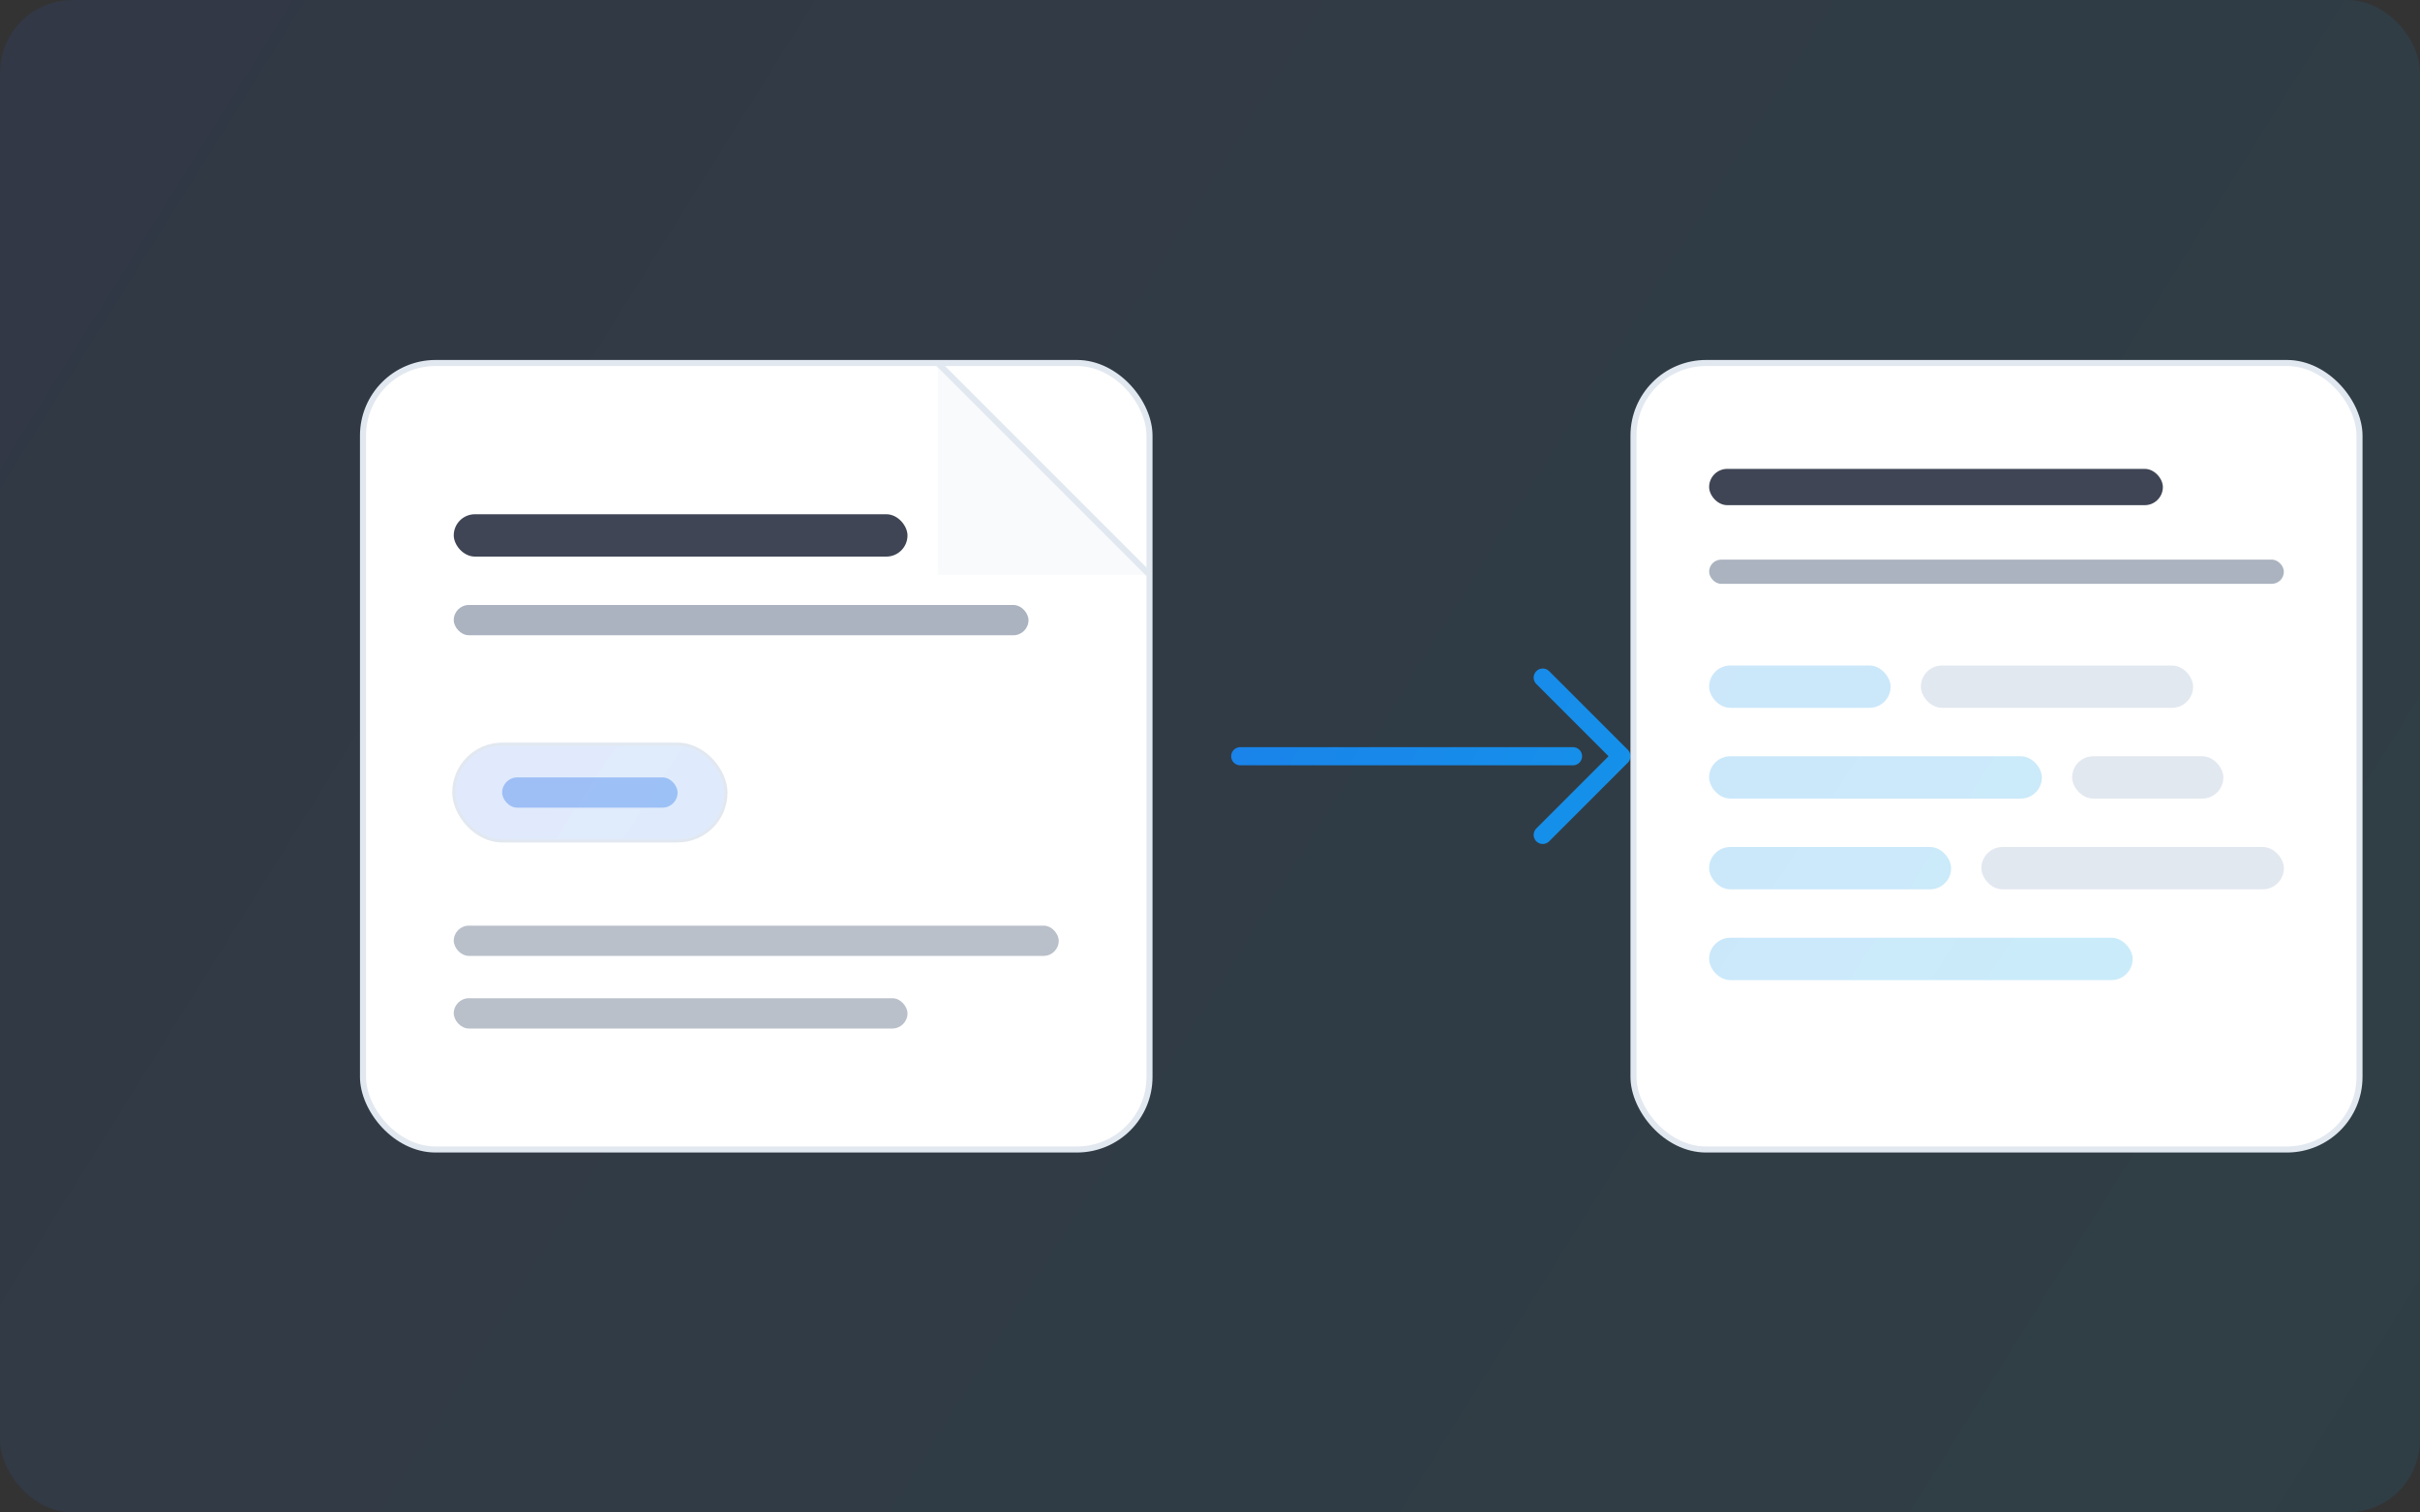<svg width="800" height="500" viewBox="0 0 800 500" fill="none" xmlns="http://www.w3.org/2000/svg">
  <rect x="0" y="0" width="800" height="500" fill="#333333" stroke="none"/>
  <defs>
    <linearGradient id="bg" x1="0" y1="0" x2="800" y2="500" gradientUnits="userSpaceOnUse">
      <stop stop-color="#2563EB" stop-opacity="0.10"/>
      <stop offset="1" stop-color="#0EA5E9" stop-opacity="0.10"/>
    </linearGradient>
    <linearGradient id="accent" x1="170" y1="120" x2="630" y2="420" gradientUnits="userSpaceOnUse">
      <stop stop-color="#2563EB"/>
      <stop offset="1" stop-color="#0EA5E9"/>
    </linearGradient>
  </defs>

  <rect x="0" y="0" width="800" height="500" rx="24" fill="url(#bg)"/>

  <!-- File card -->
  <rect x="120" y="120" width="260" height="260" rx="24" fill="#FFFFFF" stroke="#E2E8F0" stroke-width="2"/>
  <path d="M310 120v70h70" fill="#F8FAFC"/>
  <path d="M310 120l70 70" stroke="#E2E8F0" stroke-width="2"/>
  <rect x="150" y="170" width="150" height="14" rx="7" fill="#0F172A" fill-opacity="0.80"/>
  <rect x="150" y="200" width="190" height="10" rx="5" fill="#64748B" fill-opacity="0.55"/>
  <rect x="150" y="246" width="90" height="32" rx="16" fill="url(#accent)" fill-opacity="0.14" stroke="#E2E8F0"/>
  <rect x="166" y="257" width="58" height="10" rx="5" fill="url(#accent)" fill-opacity="0.35"/>
  <rect x="150" y="306" width="200" height="10" rx="5" fill="#64748B" fill-opacity="0.45"/>
  <rect x="150" y="330" width="150" height="10" rx="5" fill="#64748B" fill-opacity="0.45"/>

  <!-- Arrow -->
  <path d="M410 250h110" stroke="url(#accent)" stroke-width="6" stroke-linecap="round"/>
  <path d="M510 224l26 26-26 26" stroke="url(#accent)" stroke-width="6" stroke-linecap="round" stroke-linejoin="round"/>

  <!-- Gantt card -->
  <rect x="540" y="120" width="240" height="260" rx="24" fill="#FFFFFF" stroke="#E2E8F0" stroke-width="2"/>
  <rect x="565" y="155" width="150" height="12" rx="6" fill="#0F172A" fill-opacity="0.80"/>
  <rect x="565" y="185" width="190" height="8" rx="4" fill="#64748B" fill-opacity="0.55"/>

  <rect x="565" y="220" width="60" height="14" rx="7" fill="url(#accent)" fill-opacity="0.22"/>
  <rect x="635" y="220" width="90" height="14" rx="7" fill="#E2E8F0"/>
  <rect x="565" y="250" width="110" height="14" rx="7" fill="url(#accent)" fill-opacity="0.22"/>
  <rect x="685" y="250" width="50" height="14" rx="7" fill="#E2E8F0"/>
  <rect x="565" y="280" width="80" height="14" rx="7" fill="url(#accent)" fill-opacity="0.22"/>
  <rect x="655" y="280" width="100" height="14" rx="7" fill="#E2E8F0"/>
  <rect x="565" y="310" width="140" height="14" rx="7" fill="url(#accent)" fill-opacity="0.22"/>
</svg>

